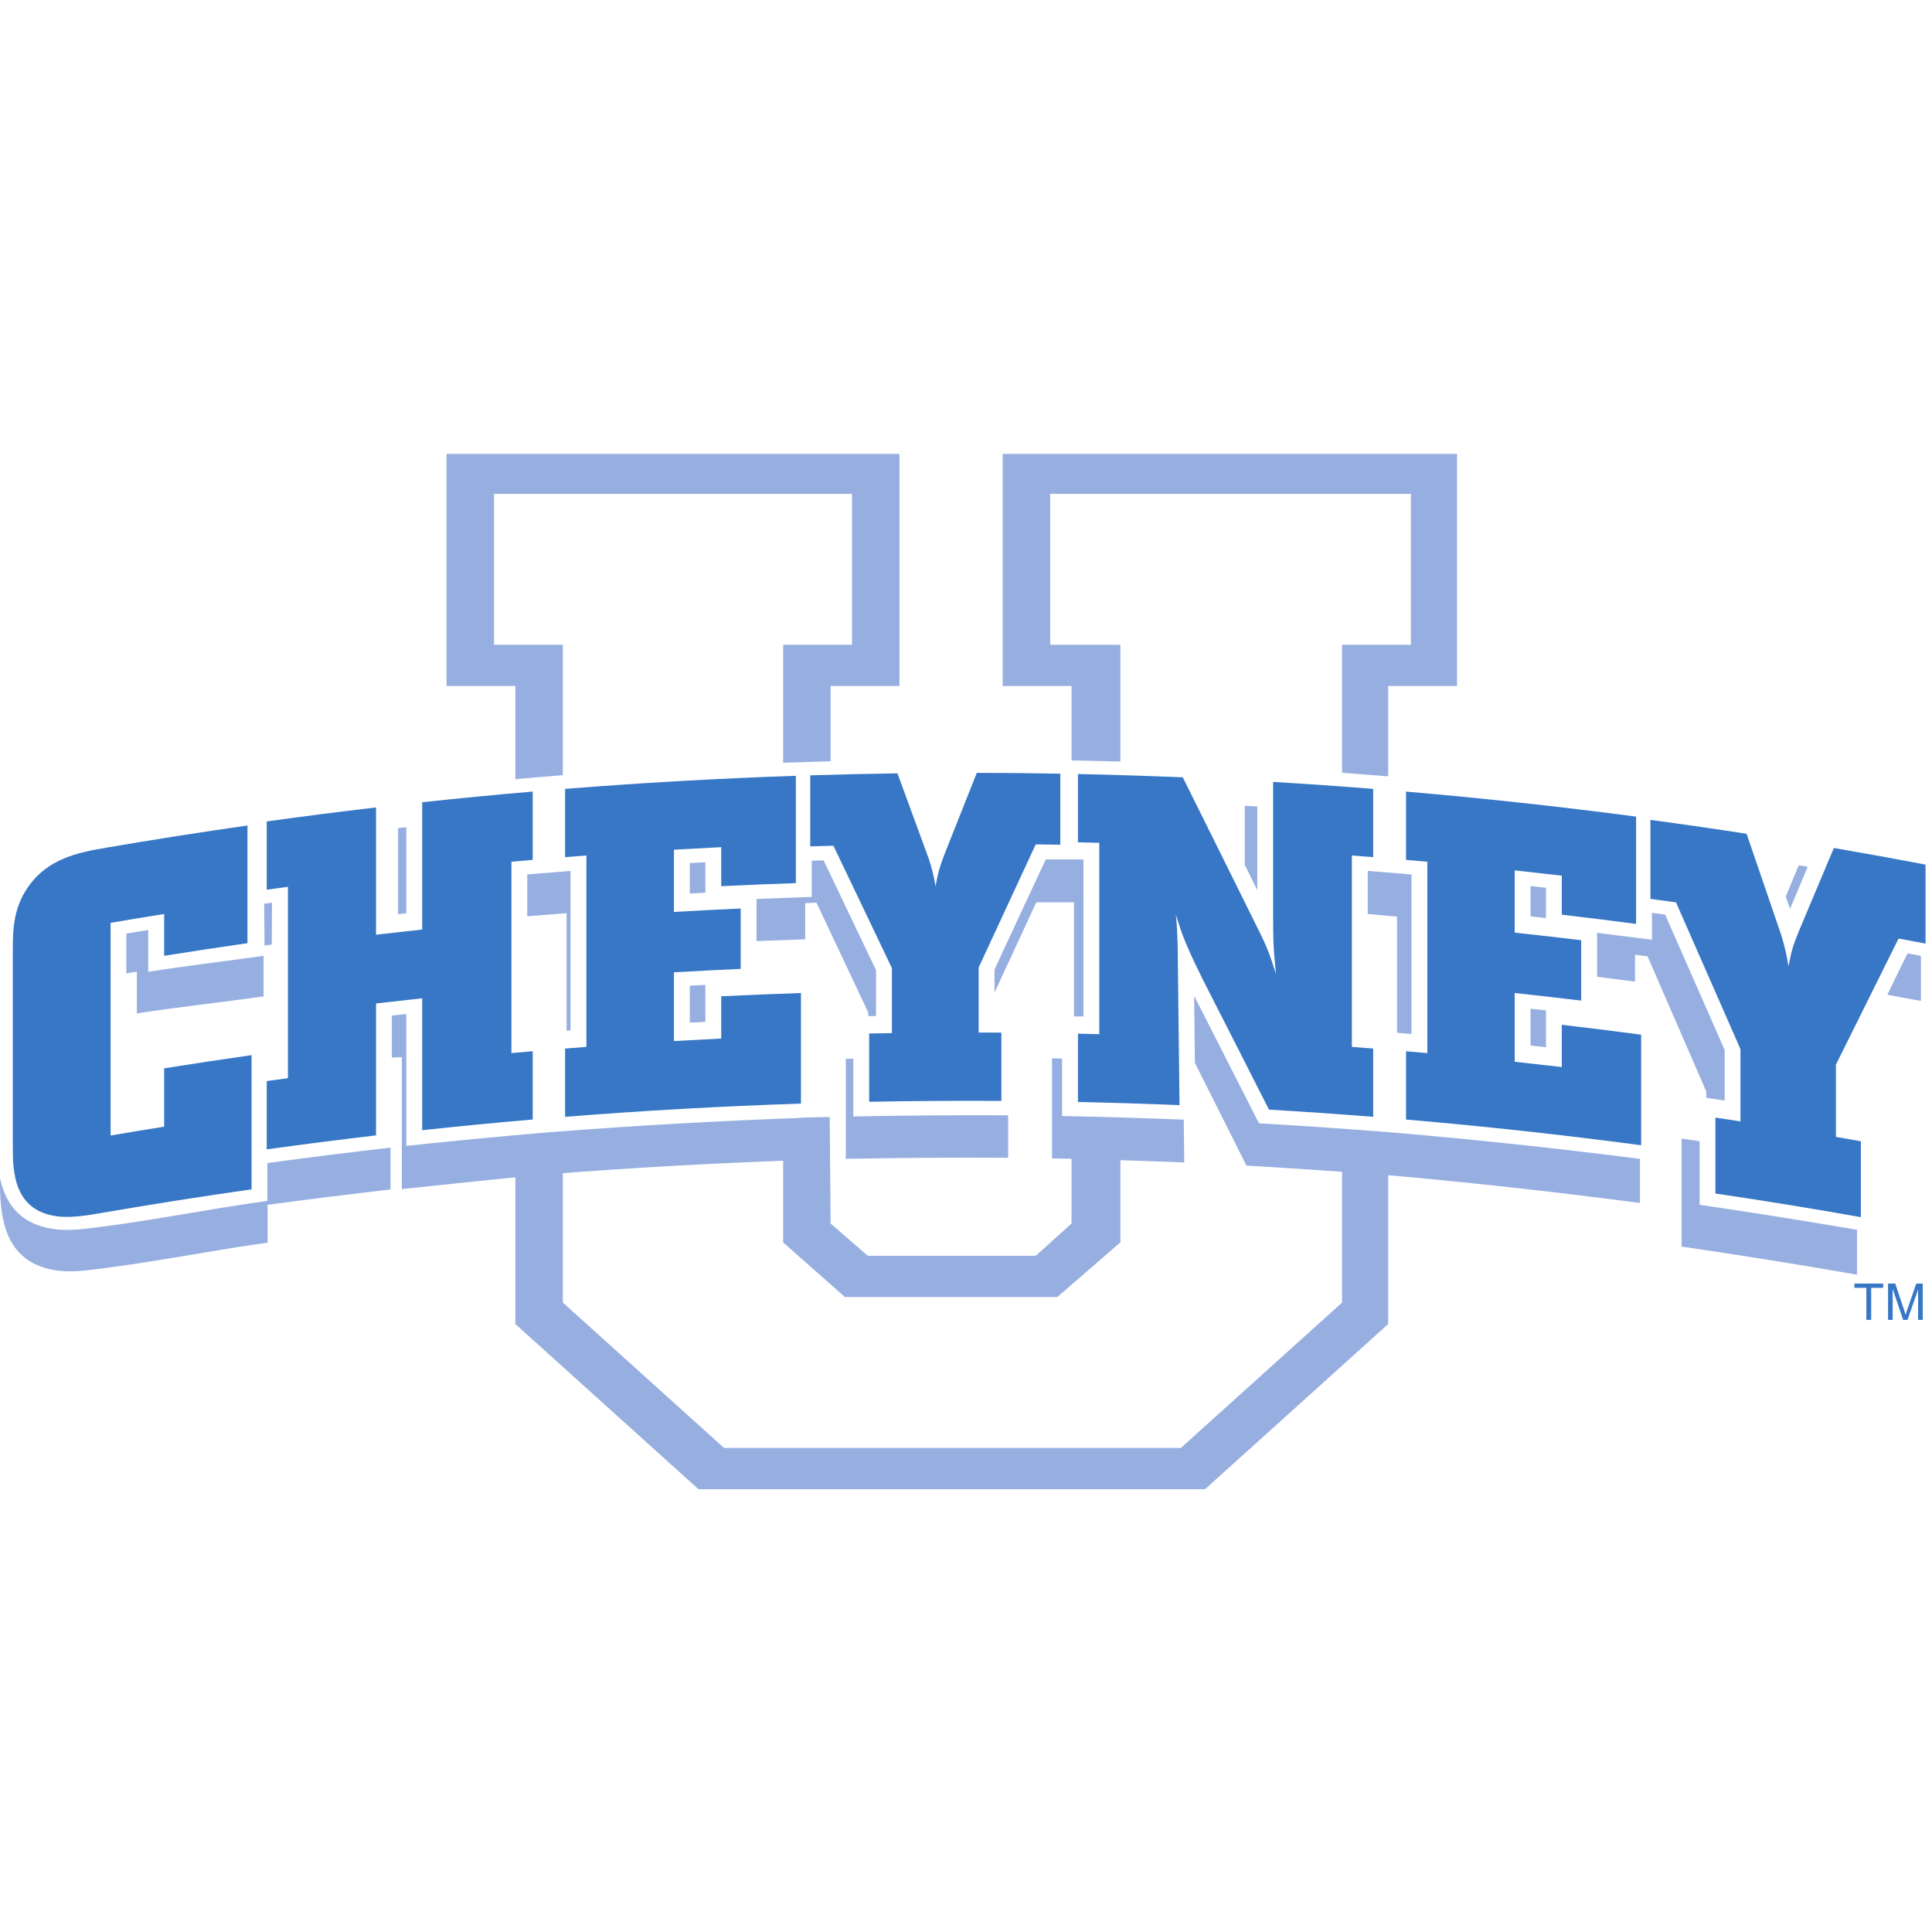 <?xml version="1.0" encoding="UTF-8"?>
<svg width="200px" height="200px" viewBox="0 0 200 200" version="1.1" xmlns="http://www.w3.org/2000/svg" xmlns:xlink="http://www.w3.org/1999/xlink">
    <!-- Generator: Sketch 54.1 (76490) - https://sketchapp.com -->
    <title>cheyney</title>
    <desc>Created with Sketch.</desc>
    <g id="cheyney" stroke="none" stroke-width="1" fill="none" fill-rule="evenodd">
        <g id="cheyney_BGL">
            <g id="cheyney" transform="translate(0, 46)">
                <g id="g10" transform="translate(99.836, 54.299) scale(-1, 1) rotate(-180) translate(-99.836, -54.299) translate(0, 0.44)" fill-rule="nonzero">
                    <g id="g12">
                        <polyline id="path14" fill="#96AFE0" points="184.863 61.349 186.209 64.592 187.136 64.43 185.302 60.068 184.863 61.349 184.863 61.349"></polyline>
                        <polyline id="path16" fill="#96AFE0" points="28.137 56.378 27.385 56.276 27.346 60.601 28.159 60.71 28.137 56.378 28.137 56.378"></polyline>
                        <path d="M27.284,55.21 L27.284,51.008 C23.345,50.455 18.098,49.866 14.167,49.249 L14.167,53.573 L13.079,53.396 L13.079,57.514 L15.343,57.883 L15.343,53.558 C19.273,54.175 23.343,54.659 27.284,55.21 L27.284,55.21" id="path18" fill="#96AFE0"></path>
                        <polyline id="path20" fill="#96AFE0" points="73.017 52.205 73.017 48.376 71.408 48.292 71.408 52.121 73.017 52.205 73.017 52.205"></polyline>
                        <polyline id="path22" fill="#96AFE0" points="73.017 61.744 71.408 61.66 71.408 64.815 73.017 64.9 73.017 61.744 73.017 61.744"></polyline>
                        <path d="M83.876,38.464 L83.876,34.098 C74.794,33.804 65.761,33.302 56.704,32.599 C51.838,32.155 46.455,31.578 41.598,31.064 L41.598,44.717 L40.565,44.685 L40.565,49.027 L42.062,49.193 L42.062,35.54 C46.966,36.059 51.871,36.53 56.785,36.944 C65.863,37.654 74.847,38.16 83.876,38.464 L83.876,38.464" id="path24" fill="#96AFE0"></path>
                        <path d="M40.429,35.357 L40.429,31.025 C36.181,30.537 31.94,30.005 27.703,29.437 L27.703,25.522 C21.43,24.646 15.141,23.335 8.858,22.644 C8.018,22.551 7.17,22.516 6.339,22.582 C0.936,23.117 0.002,27.243 0,31.562 L0,32.185 C0.61,29.404 2.217,27.236 6.072,26.868 C6.912,26.805 7.768,26.841 8.615,26.935 C14.972,27.641 21.331,28.962 27.678,29.848 L27.678,33.763 C31.924,34.334 36.173,34.866 40.429,35.357 L40.429,35.357" id="path26" fill="#96AFE0"></path>
                        <polyline id="path28" fill="#96AFE0" points="160.039 49.562 160.039 45.749 158.445 45.925 158.445 49.738 160.039 49.562 160.039 49.562"></polyline>
                        <polyline id="path30" fill="#96AFE0" points="160.039 59.118 158.445 59.293 158.445 62.433 160.039 62.257 160.039 59.118 160.039 59.118"></polyline>
                        <polyline id="path32" fill="#96AFE0" points="58.653 47.454 58.653 59.63 54.582 59.303 54.582 63.638 59.061 64.003 59.061 47.485 58.653 47.454 58.653 47.454"></polyline>
                        <polyline id="path34" fill="#96AFE0" points="146.117 63.634 146.117 47.119 144.623 47.248 144.623 59.269 141.589 59.541 141.589 64.003 146.117 63.634 146.117 63.634"></polyline>
                        <polyline id="path36" fill="#96AFE0" points="142.374 63.944 142.374 62.956 142.396 63.943 142.374 63.944 142.374 63.944"></polyline>
                        <polyline id="path38" fill="#96AFE0" points="128.862 64.619 128.862 70.745 130.154 70.669 130.154 62.013 128.862 64.619 128.862 64.619"></polyline>
                        <polyline id="path40" fill="#96AFE0" points="41.211 59.519 41.211 68.437 42.062 68.527 42.062 59.614 41.211 59.519 41.211 59.519"></polyline>
                        <path d="M89.885,48.967 L89.885,49.341 C88.099,53.139 86.312,56.926 84.525,60.705 L83.354,60.671 L83.354,56.923 C81.675,56.868 79.996,56.805 78.317,56.738 L78.317,61.099 C80.221,61.177 82.125,61.247 84.03,61.312 L84.03,65.059 L85.258,65.095 C87.067,61.315 88.877,57.526 90.687,53.728 L90.687,48.981 L89.885,48.967 L89.885,48.967" id="path42" fill="#96AFE0"></path>
                        <path d="M104.364,38.701 L104.365,34.305 C98.762,34.338 93.162,34.302 87.561,34.194 L87.561,44.551 L88.334,44.565 L88.334,38.584 C93.678,38.687 99.019,38.726 104.364,38.701 L104.364,38.701" id="path44" fill="#96AFE0"></path>
                        <path d="M111.173,48.938 L111.173,60.758 L107.278,60.758 L102.952,51.407 L102.952,53.797 C104.721,57.623 108.258,65.191 108.258,65.191 L112.156,65.191 L112.156,48.938 L111.173,48.938 L111.173,48.938" id="path46" fill="#96AFE0"></path>
                        <path d="M122.542,38.254 L122.592,33.819 C118.031,34.005 113.469,34.146 108.905,34.242 L108.905,44.599 L109.947,44.576 L109.947,38.631 C114.146,38.544 118.344,38.418 122.542,38.254 L122.542,38.254" id="path48" fill="#96AFE0"></path>
                        <path d="M169.771,34.192 L169.771,29.628 C160.794,30.801 151.404,31.847 142.374,32.617 C137.93,32.928 133.484,33.238 129.035,33.495 C127.259,37.042 125.48,40.586 123.697,44.128 L123.616,51.072 C125.859,46.677 128.095,42.277 130.328,37.875 C134.82,37.616 139.308,37.302 143.794,36.953 L143.913,36.941 C152.567,36.21 161.161,35.291 169.771,34.192 L169.771,34.192" id="path50" fill="#96AFE0"></path>
                        <path d="M176.64,40.51 L176.64,41.151 C174.614,45.829 172.586,50.496 170.557,55.151 L169.253,55.327 L169.253,52.539 L165.33,53.038 L165.33,57.591 C167.225,57.359 169.119,57.12 171.012,56.875 L171.012,59.662 L172.376,59.478 C174.431,54.819 176.485,50.148 178.537,45.464 L178.537,40.229 L176.64,40.51 L176.64,40.51" id="path52" fill="#96AFE0"></path>
                        <path d="M192.24,26.848 L192.24,22.203 C186.198,23.256 180.148,24.231 174.078,25.112 L174.078,36.292 L175.944,36.016 L175.944,29.435 C181.389,28.642 186.818,27.777 192.24,26.848 L192.24,26.848" id="path54" fill="#96AFE0"></path>
                        <path d="M198.852,55.207 L198.852,50.537 L195.378,51.179 C195.378,51.179 195.552,51.6 197.472,55.462 L198.852,55.207 L198.852,55.207" id="path56" fill="#96AFE0"></path>
                        <path d="M124.749,0 L72.305,0 L53.351,17.091 L53.351,36.481 C54.894,36.676 56.543,36.851 58.264,37.006 L58.264,19.316 L74.951,4.269 L122.245,4.269 L138.932,19.316 L138.932,23.259 L138.932,36.669 L143.704,36.388 L143.704,17.348 L143.704,17.091 L124.749,0 L124.749,0" id="path58" fill="#96AFE0"></path>
                        <path d="M81.073,38.175 C82.526,38.559 85.892,38.518 85.892,38.518 L85.986,27.5 L89.834,24.158 L107.22,24.158 L110.926,27.5 L110.926,38.161 C112.544,38.087 114.238,38.006 115.982,37.92 L115.982,25.55 L109.457,19.89 L87.463,19.89 L81.073,25.542 L81.073,38.175 L81.073,38.175" id="path60" fill="#96AFE0"></path>
                        <path d="M115.982,75.322 C114.279,75.37 112.594,75.41 110.926,75.442 L110.926,83.142 L103.8,83.142 L103.8,107.172 L150.83,107.172 L150.83,83.142 L143.704,83.142 L143.704,73.792 C142.104,73.924 140.514,74.047 138.932,74.162 L138.932,87.411 L146.058,87.411 L146.058,103.031 L108.714,103.031 L108.714,87.411 L115.982,87.411 L115.982,75.322 L115.982,75.322" id="path62" fill="#96AFE0"></path>
                        <path d="M53.351,73.501 L53.351,83.142 L46.225,83.142 L46.225,107.172 L93.111,107.172 L93.111,83.142 L85.986,83.142 L85.986,75.35 C84.318,75.306 82.68,75.255 81.073,75.198 L81.073,87.411 L88.198,87.411 L88.198,103.031 L51.139,103.031 L51.139,87.411 L58.264,87.411 L58.264,85.84 L58.264,73.911 C56.55,73.777 54.911,73.639 53.351,73.501 L53.351,73.501" id="path64" fill="#96AFE0"></path>
                        <path d="M25.618,68.703 C25.618,64.642 25.618,60.581 25.618,56.519 C22.741,56.108 19.866,55.673 16.994,55.215 C16.994,56.658 16.994,58.101 16.994,59.543 C15.144,59.248 13.295,58.942 11.447,58.627 C11.447,51.288 11.447,43.949 11.447,36.611 C13.295,36.926 15.144,37.232 16.994,37.527 C16.994,39.539 16.994,41.553 16.994,43.565 C20.007,44.046 23.023,44.501 26.042,44.93 C26.042,40.299 26.042,35.668 26.042,31.037 C20.922,30.309 15.81,29.507 10.708,28.628 C9.177,28.365 7.7,28.104 6.224,28.21 C1.374,28.66 1.324,32.906 1.324,35.53 C1.324,42.191 1.324,48.853 1.324,55.516 C1.324,57.759 1.324,60.06 2.904,62.334 C4.958,65.286 8.069,65.904 10.972,66.401 C15.846,67.237 20.728,68.005 25.618,68.703 L25.618,68.703" id="path66" fill="#3777C5"></path>
                        <path d="M27.612,69.124 C31.38,69.647 35.151,70.13 38.926,70.572 C38.926,66.18 38.926,61.789 38.926,57.396 C40.519,57.582 42.112,57.762 43.706,57.934 C43.706,62.326 43.706,66.717 43.706,71.11 C47.516,71.52 51.329,71.889 55.145,72.216 C55.145,69.861 55.145,67.504 55.145,65.148 C54.41,65.084 53.676,65.02 52.942,64.954 C52.942,58.35 52.942,51.746 52.942,45.142 C53.676,45.209 54.41,45.273 55.145,45.336 C55.145,42.98 55.145,40.623 55.145,38.268 C51.329,37.94 47.516,37.571 43.706,37.16 C43.706,41.712 43.706,46.265 43.706,50.817 C42.112,50.645 40.519,50.466 38.926,50.279 C38.926,45.727 38.926,41.176 38.926,36.623 C35.151,36.181 31.38,35.699 27.612,35.176 C27.612,37.532 27.612,39.888 27.612,42.243 C28.343,42.345 29.075,42.445 29.807,42.544 C29.807,49.148 29.807,55.752 29.807,62.356 C29.075,62.258 28.343,62.158 27.612,62.056 C27.612,64.411 27.612,66.768 27.612,69.124 L27.612,69.124" id="path68" fill="#3777C5"></path>
                        <path d="M58.499,72.493 C66.453,73.126 74.418,73.577 82.388,73.848 C82.388,70.145 82.388,66.441 82.388,62.739 C79.811,62.652 77.235,62.545 74.66,62.42 C74.66,63.767 74.66,65.113 74.66,66.46 C73.029,66.38 71.397,66.293 69.766,66.199 C69.766,64.051 69.766,61.903 69.766,59.755 C72.069,59.889 74.372,60.007 76.675,60.11 C76.675,58.026 76.675,55.943 76.675,53.859 C74.372,53.756 72.069,53.638 69.766,53.504 C69.766,51.131 69.766,48.759 69.766,46.387 C71.397,46.481 73.029,46.568 74.66,46.648 C74.66,48.107 74.66,49.565 74.66,51.024 C77.411,51.157 80.163,51.269 82.916,51.361 C82.916,47.545 82.916,43.731 82.916,39.916 C74.77,39.647 66.629,39.19 58.499,38.545 C58.499,40.901 58.499,43.257 58.499,45.613 C59.234,45.671 59.969,45.728 60.704,45.784 C60.704,52.387 60.704,58.991 60.704,65.595 C59.969,65.54 59.234,65.483 58.499,65.425 C58.499,67.781 58.499,70.137 58.499,72.493 L58.499,72.493" id="path70" fill="#3777C5"></path>
                        <path d="M83.877,73.896 C86.886,73.99 89.896,74.058 92.905,74.1 C93.993,71.134 95.082,68.164 96.171,65.192 C96.555,63.944 96.651,63.56 96.843,62.408 C97.131,63.9 97.228,64.286 97.756,65.683 C98.877,68.51 99.997,71.333 101.118,74.152 C104,74.148 106.882,74.12 109.763,74.068 C109.763,71.615 109.763,69.163 109.763,66.71 C108.914,66.726 108.066,66.738 107.218,66.749 C105.249,62.512 103.279,58.263 101.31,54.003 C101.31,51.759 101.31,49.515 101.31,47.27 C102.095,47.269 102.879,47.266 103.664,47.261 C103.664,44.905 103.664,42.549 103.664,40.192 C99.101,40.221 94.538,40.19 89.976,40.102 C89.976,42.458 89.976,44.814 89.976,47.17 C90.76,47.185 91.544,47.199 92.329,47.211 C92.329,49.455 92.329,51.699 92.329,53.943 C90.312,58.176 88.295,62.398 86.278,66.608 C85.478,66.587 84.677,66.564 83.877,66.539 C83.877,68.99 83.877,71.444 83.877,73.896 L83.877,73.896" id="path72" fill="#3777C5"></path>
                        <path d="M142.152,72.494 C142.152,70.137 142.152,67.781 142.152,65.426 C141.417,65.483 140.682,65.54 139.946,65.596 C139.946,58.992 139.946,52.388 139.946,45.784 C140.682,45.729 141.417,45.672 142.152,45.613 C142.152,43.257 142.152,40.901 142.152,38.545 C138.558,38.83 134.962,39.078 131.364,39.29 C129.062,43.834 126.759,48.363 124.455,52.876 C122.679,56.514 122.439,57.195 121.719,59.485 C121.863,58.133 121.863,57.603 121.911,56.304 C121.975,50.787 122.039,45.271 122.103,39.754 C118.599,39.898 115.094,40.008 111.589,40.083 C111.589,42.44 111.589,44.795 111.589,47.152 C112.325,47.135 113.061,47.118 113.798,47.1 C113.798,53.704 113.798,60.308 113.798,66.911 C113.061,66.931 112.325,66.948 111.589,66.963 C111.589,69.32 111.589,71.676 111.589,74.032 C115.206,73.955 118.823,73.84 122.439,73.69 C124.967,68.614 127.494,63.521 130.021,58.41 C131.22,56.034 131.412,55.444 132.084,53.337 C131.795,56.24 131.796,56.961 131.795,59.606 C131.795,64.142 131.795,68.678 131.795,73.214 C135.249,73.008 138.701,72.768 142.152,72.494 L142.152,72.494" id="path74" fill="#3777C5"></path>
                        <path d="M145.554,72.212 C153.505,71.53 161.444,70.667 169.366,69.622 C169.366,65.92 169.366,62.217 169.366,58.514 C166.805,58.852 164.242,59.171 161.677,59.47 C161.677,60.816 161.677,62.163 161.677,63.509 C160.053,63.699 158.427,63.882 156.801,64.057 C156.801,61.909 156.801,59.761 156.801,57.613 C159.097,57.366 161.391,57.104 163.684,56.827 C163.684,54.743 163.684,52.66 163.684,50.576 C161.391,50.853 159.097,51.115 156.801,51.362 C156.801,48.99 156.801,46.617 156.801,44.245 C158.427,44.07 160.053,43.887 161.677,43.697 C161.677,45.156 161.677,46.615 161.677,48.073 C164.417,47.753 167.155,47.411 169.89,47.048 C169.89,43.233 169.89,39.419 169.89,35.603 C161.795,36.678 153.681,37.566 145.554,38.264 C145.554,40.619 145.554,42.976 145.554,45.333 C146.289,45.269 147.023,45.205 147.757,45.138 C147.757,51.742 147.757,58.346 147.757,64.95 C147.023,65.016 146.289,65.081 145.554,65.144 C145.554,67.5 145.554,69.857 145.554,72.212 L145.554,72.212" id="path76" fill="#3777C5"></path>
                        <path d="M170.852,69.283 C174.173,68.837 177.492,68.357 180.807,67.846 C182.006,64.349 183.205,60.847 184.402,57.34 C184.825,55.883 184.931,55.438 185.142,54.122 C185.458,55.727 185.564,56.137 186.146,57.591 C187.378,60.523 188.61,63.451 189.842,66.374 C193.009,65.83 196.173,65.256 199.331,64.653 C199.331,61.928 199.331,59.203 199.331,56.478 C198.401,56.655 197.471,56.83 196.54,57.002 C194.379,52.664 192.217,48.313 190.053,43.947 C190.053,41.453 190.053,38.959 190.053,36.466 C190.916,36.317 191.777,36.167 192.639,36.013 C192.639,33.396 192.639,30.776 192.639,28.158 C187.628,29.047 182.608,29.864 177.578,30.606 C177.578,33.225 177.578,35.843 177.578,38.462 C178.443,38.334 179.308,38.204 180.172,38.072 C180.172,40.566 180.172,43.06 180.172,45.554 C177.95,50.632 175.726,55.695 173.501,60.745 C172.618,60.868 171.735,60.99 170.852,61.108 C170.852,63.834 170.852,66.558 170.852,69.283 L170.852,69.283" id="path78" fill="#3777C5"></path>
                        <polyline id="path80" fill="#3777C5" points="193.205 17.523 193.205 20.843 191.966 20.843 191.966 21.285 194.945 21.285 194.945 20.843 193.704 20.843 193.704 17.523 193.205 17.523 193.205 17.523"></polyline>
                        <path d="M195.45,17.523 L195.45,21.285 L196.197,21.285 L197.086,18.622 C197.168,18.374 197.228,18.189 197.266,18.066 C197.309,18.202 197.377,18.403 197.468,18.668 L198.373,21.285 L199.04,21.285 L199.04,17.523 L198.562,17.523 L198.562,20.671 L197.463,17.523 L197.015,17.523 L195.929,20.728 L195.929,17.523 L195.45,17.523 L195.45,17.523" id="path82" fill="#3777C5"></path>
                    </g>
                </g>
            </g>
        </g>
    </g>
</svg>